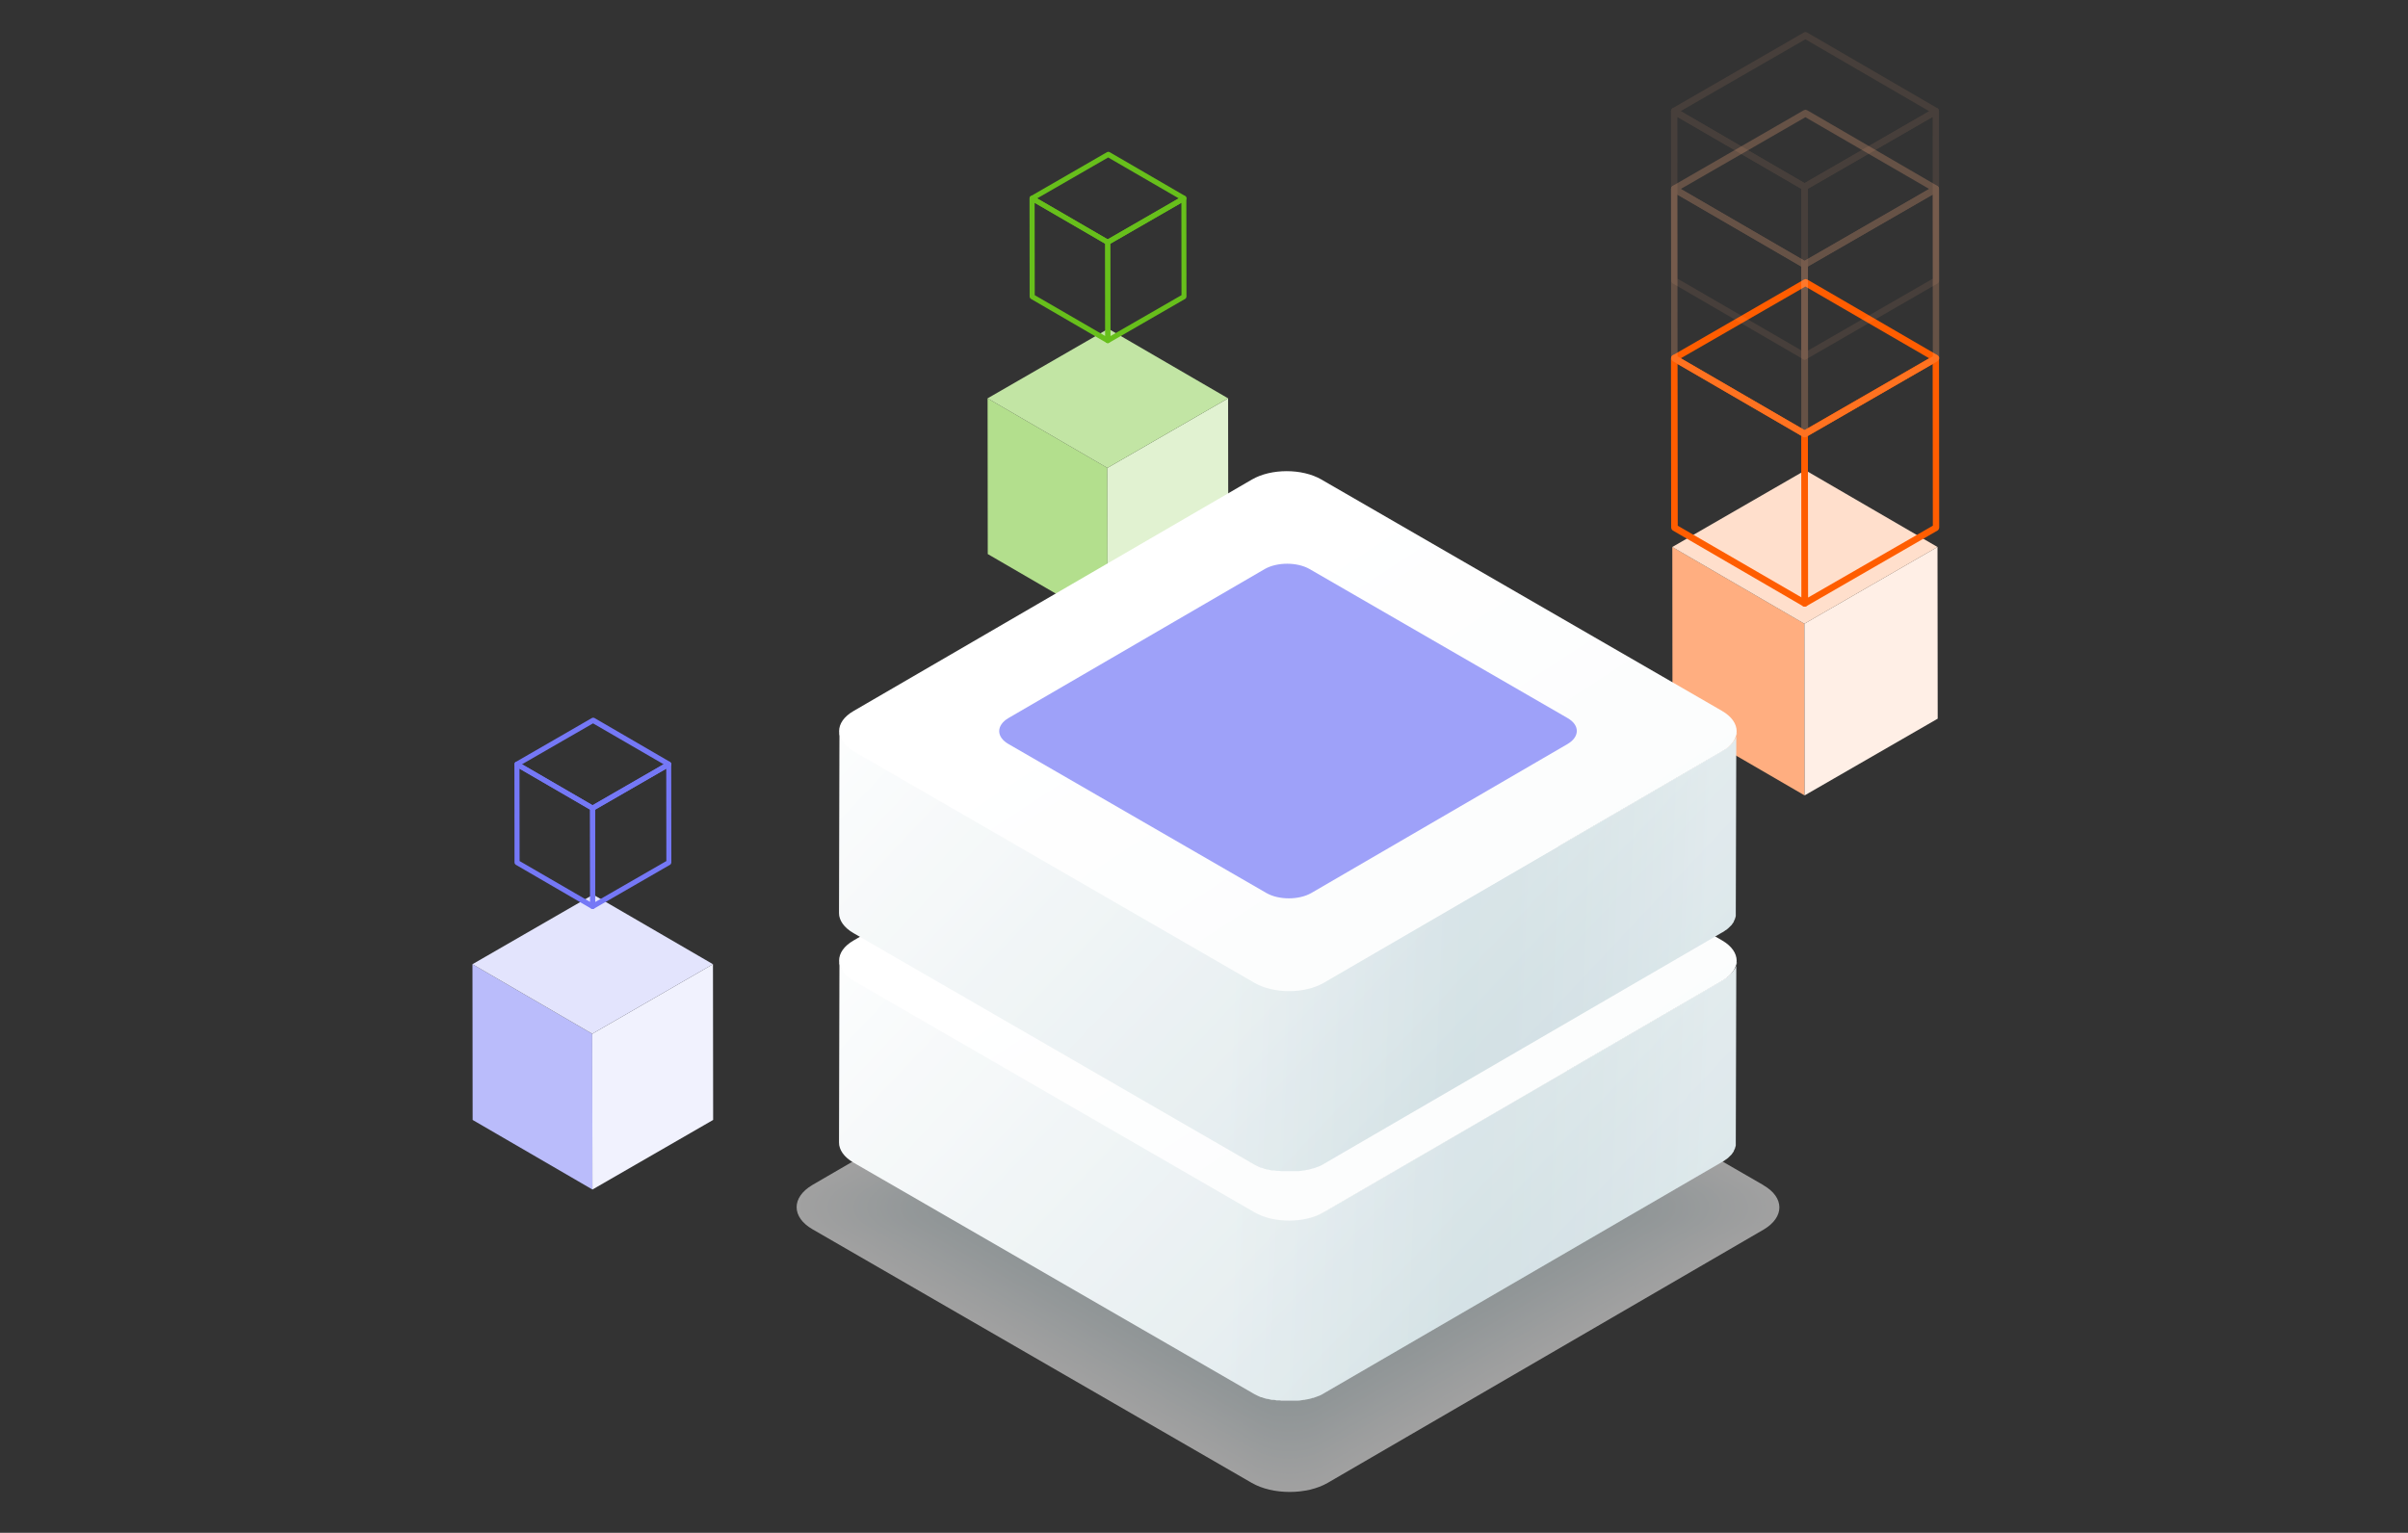 <?xml version="1.0" encoding="UTF-8"?>
<svg xmlns="http://www.w3.org/2000/svg" width="790" height="503" viewBox="0 0 790 503" fill="none">
  <rect x="0" y="0" width="790" height="503" fill="#333333" stroke="none"/>
  <mask id="mask0_12426_19531" style="mask-type:alpha" maskUnits="userSpaceOnUse" x="0" y="0" width="790" height="503">
    <rect width="790" height="503" fill="white"></rect>
  </mask>
  <g mask="url(#mask0_12426_19531)">
    <path d="M548.637 179.492L548.701 235.842L592.042 261.022L591.978 204.672L548.637 179.492Z" fill="#FFAE80"></path>
    <path d="M591.979 204.672L592.043 261.022L635.706 235.842L635.642 179.492L591.979 204.672Z" fill="#FFEFE6"></path>
    <path d="M548.637 179.501L591.978 204.681L635.641 179.501L592.3 154.32L548.637 179.501Z" fill="#FFDFCC"></path>
    <path d="M591.785 198.5L549.023 173.641C548.83 173.513 548.766 173.319 548.766 173.126L548.701 117.549C548.701 117.356 548.83 117.163 548.959 117.034C549.152 116.905 549.345 116.905 549.538 117.034L592.3 141.892C592.493 142.021 592.557 142.214 592.557 142.408L592.622 197.985C592.622 198.178 592.493 198.371 592.364 198.5C592.3 198.564 592.171 198.564 592.107 198.564C592.042 198.564 591.913 198.564 591.785 198.5ZM549.86 118.58L549.925 172.804L591.591 196.954L591.527 142.73L549.86 118.58Z" fill="#FF5D00" stroke="#FF5D00" stroke-linecap="round" stroke-linejoin="round"></path>
    <path d="M591.785 198.5C591.592 198.371 591.527 198.178 591.527 197.985L591.463 142.408C591.463 142.214 591.592 142.021 591.72 141.892L634.804 117.034C634.997 116.905 635.19 116.905 635.383 117.034C635.577 117.163 635.641 117.356 635.641 117.549L635.705 173.126C635.705 173.319 635.577 173.513 635.448 173.641L592.364 198.5C592.3 198.564 592.171 198.564 592.107 198.564C592.042 198.629 591.914 198.564 591.785 198.5ZM634.546 118.58L592.622 142.73L592.686 196.954L634.611 172.804L634.546 118.58Z" fill="#FF5D00" stroke="#FF5D00" stroke-linecap="round" stroke-linejoin="round"></path>
    <path d="M591.785 142.914L549.023 118.056C548.83 117.927 548.766 117.734 548.766 117.54C548.766 117.347 548.894 117.154 549.023 117.025L592.107 92.167C592.3 92.038 592.493 92.038 592.686 92.167L635.448 117.025C635.641 117.154 635.705 117.347 635.705 117.54C635.705 117.734 635.576 117.927 635.448 118.056L592.364 142.914C592.3 142.978 592.171 142.978 592.107 142.978C592.042 142.978 591.849 142.978 591.785 142.914ZM592.3 93.455L550.376 117.605L592.042 141.755L633.966 117.605L592.3 93.455Z" fill="#FF5D00" stroke="#FF5D00" stroke-linecap="round" stroke-linejoin="round"></path>
    <g opacity="0.25">
      <path d="M591.785 142.929L549.023 118.071C548.83 117.942 548.766 117.749 548.766 117.556L548.701 61.979C548.701 61.786 548.83 61.593 548.959 61.464C549.152 61.335 549.345 61.335 549.538 61.464L592.3 86.322C592.493 86.451 592.557 86.644 592.557 86.837L592.622 142.414C592.622 142.607 592.493 142.801 592.364 142.929C592.3 142.994 592.171 142.994 592.107 142.994C591.978 142.994 591.849 142.994 591.785 142.929ZM549.796 63.009L549.86 117.234L591.527 141.384L591.463 87.159L549.796 63.009Z" fill="#FFAE80" stroke="#FFAE80" stroke-linecap="round" stroke-linejoin="round"></path>
      <path d="M591.785 142.929C591.592 142.801 591.527 142.607 591.527 142.414L591.463 86.837C591.463 86.644 591.592 86.451 591.72 86.322L634.804 61.464C634.997 61.335 635.19 61.335 635.383 61.464C635.577 61.593 635.641 61.786 635.641 61.979L635.705 117.556C635.705 117.749 635.577 117.942 635.448 118.071L592.364 142.929C592.3 142.994 592.171 142.994 592.107 142.994C591.978 143.058 591.849 142.994 591.785 142.929ZM634.546 63.009L592.622 87.159L592.686 141.384L634.611 117.234L634.546 63.009Z" fill="#FFAE80" stroke="#FFAE80" stroke-linecap="round" stroke-linejoin="round"></path>
      <path d="M591.72 87.344L548.959 62.485C548.766 62.356 548.701 62.163 548.701 61.97C548.701 61.777 548.83 61.584 548.959 61.455L592.042 36.597C592.235 36.468 592.429 36.468 592.622 36.597L635.383 61.455C635.576 61.584 635.641 61.777 635.641 61.97C635.641 62.163 635.512 62.356 635.383 62.485L592.3 87.344C592.235 87.408 592.107 87.408 592.042 87.408C591.913 87.472 591.849 87.408 591.72 87.344ZM592.3 37.885L550.376 62.035L592.042 86.184L633.966 62.035L592.3 37.885Z" fill="#FFAE80" stroke="#FFAE80" stroke-linecap="round" stroke-linejoin="round"></path>
    </g>
    <g opacity="0.1">
      <path d="M591.785 117.429L549.023 92.571C548.83 92.442 548.766 92.249 548.766 92.056L548.701 36.479C548.701 36.286 548.83 36.093 548.959 35.964C549.152 35.835 549.345 35.835 549.538 35.964L592.3 60.822C592.493 60.951 592.557 61.144 592.557 61.337L592.622 116.914C592.622 117.107 592.493 117.301 592.364 117.429C592.3 117.494 592.171 117.494 592.107 117.494C591.978 117.494 591.849 117.494 591.785 117.429ZM549.796 37.509L549.86 91.734L591.527 115.884L591.463 61.659L549.796 37.509Z" fill="#FFAE80" stroke="#FFAE80" stroke-linecap="round" stroke-linejoin="round"></path>
      <path d="M591.785 117.429C591.592 117.301 591.527 117.107 591.527 116.914L591.463 61.337C591.463 61.144 591.592 60.951 591.72 60.822L634.804 35.964C634.997 35.835 635.19 35.835 635.383 35.964C635.577 36.093 635.641 36.286 635.641 36.479L635.705 92.056C635.705 92.249 635.577 92.442 635.448 92.571L592.364 117.429C592.3 117.494 592.171 117.494 592.107 117.494C591.978 117.494 591.849 117.494 591.785 117.429ZM634.546 37.509L592.622 61.659L592.686 115.884L634.611 91.734L634.546 37.509Z" fill="#FFAE80" stroke="#FFAE80" stroke-linecap="round" stroke-linejoin="round"></path>
      <path d="M591.72 61.844L548.959 36.985C548.766 36.856 548.701 36.663 548.701 36.47C548.701 36.277 548.83 36.084 548.959 35.955L592.042 11.097C592.235 10.968 592.429 10.968 592.622 11.097L635.383 35.955C635.576 36.084 635.641 36.277 635.641 36.47C635.641 36.663 635.512 36.856 635.383 36.985L592.3 61.844C592.235 61.908 592.107 61.908 592.042 61.908C591.913 61.908 591.849 61.908 591.72 61.844ZM592.3 12.32L550.376 36.47L592.042 60.684L633.966 36.535L592.3 12.32Z" fill="#FFAE80" stroke="#FFAE80" stroke-linecap="round" stroke-linejoin="round"></path>
    </g>
    <path d="M324 130.719L324.058 181.824L363.365 204.66L363.307 153.555L324 130.719Z" fill="#B3DF8D"></path>
    <path d="M363.307 153.555L363.365 204.66L402.964 181.824L402.906 130.719L363.307 153.555Z" fill="#E1F2D1"></path>
    <path d="M324 130.719L363.307 153.556L402.906 130.719L363.599 107.883L324 130.719Z" fill="#C2E5A4"></path>
    <path d="M363.262 112.059L338.447 97.633C338.335 97.559 338.297 97.447 338.297 97.334L338.26 65.082C338.26 64.969 338.335 64.857 338.409 64.783C338.521 64.708 338.633 64.708 338.746 64.783L363.561 79.209C363.673 79.283 363.711 79.395 363.711 79.507L363.748 111.76C363.748 111.872 363.673 111.985 363.599 112.059C363.561 112.097 363.486 112.097 363.449 112.097C363.412 112.097 363.337 112.097 363.262 112.059ZM338.932 65.68L338.97 97.148L363.15 111.162L363.113 79.694L338.932 65.68Z" stroke="#67BF1B" stroke-linecap="round" stroke-linejoin="round"></path>
    <path d="M363.261 112.059C363.149 111.985 363.112 111.872 363.112 111.76L363.074 79.507C363.074 79.395 363.149 79.283 363.224 79.209L388.226 64.783C388.338 64.708 388.45 64.708 388.563 64.783C388.675 64.857 388.712 64.969 388.712 65.082L388.749 97.334C388.749 97.447 388.675 97.559 388.6 97.633L363.597 112.059C363.56 112.097 363.485 112.097 363.448 112.097C363.411 112.134 363.336 112.097 363.261 112.059ZM388.077 65.68L363.747 79.694L363.784 111.162L388.114 97.148L388.077 65.68Z" stroke="#67BF1B" stroke-linecap="round" stroke-linejoin="round"></path>
    <path d="M363.262 79.803L338.446 65.377C338.334 65.302 338.297 65.19 338.297 65.078C338.297 64.966 338.372 64.854 338.446 64.779L363.449 50.353C363.561 50.278 363.673 50.278 363.785 50.353L388.601 64.779C388.713 64.854 388.75 64.966 388.75 65.078C388.75 65.19 388.676 65.302 388.601 65.377L363.598 79.803C363.561 79.84 363.486 79.84 363.449 79.84C363.411 79.84 363.299 79.84 363.262 79.803ZM363.561 51.1L339.231 65.115L363.411 79.13L387.741 65.115L363.561 51.1Z" stroke="#67BF1B" stroke-linecap="round" stroke-linejoin="round"></path>
    <g style="mix-blend-mode:multiply" opacity="0.54">
      <path d="M578.553 388.963C585.493 392.952 585.493 399.413 578.633 403.482L435.602 486.608C428.742 490.596 417.494 490.596 410.634 486.608L266.567 403.402C259.627 399.413 259.627 392.952 266.487 388.883L409.517 305.757C416.378 301.768 427.625 301.768 434.486 305.757L578.473 388.883L578.553 388.963Z" fill="white"></path>
      <path d="M577.833 388.969C584.694 392.957 584.773 399.419 577.913 403.408L435.521 486.135C428.661 490.124 417.493 490.124 410.632 486.135L267.283 403.408C260.423 399.419 260.343 392.957 267.203 388.969L409.595 306.242C416.456 302.253 427.624 302.253 434.484 306.242L577.833 388.969Z" fill="white"></path>
      <path d="M577.118 389.042C583.978 393.03 584.058 399.412 577.198 403.401L435.444 485.809C428.584 489.798 417.495 489.798 410.635 485.809L268.004 403.321C261.143 399.333 261.064 392.951 267.924 388.962L409.678 306.554C416.538 302.565 427.626 302.565 434.487 306.554L577.198 388.962L577.118 389.042Z" fill="#FEFEFE"></path>
      <path d="M576.478 389.05C583.338 392.959 583.338 399.421 576.558 403.33L435.442 485.339C428.662 489.248 417.573 489.248 410.793 485.339L268.72 403.33C261.859 399.421 261.859 392.959 268.64 389.05L409.756 307.041C416.536 303.132 427.624 303.132 434.405 307.041L576.478 389.05Z" fill="#FEFEFE"></path>
      <path d="M575.762 389.04C582.543 392.949 582.622 399.331 575.842 403.24L435.364 484.85C428.584 488.759 417.575 488.759 410.795 484.85L269.36 403.32C262.579 399.411 262.5 393.029 269.28 389.12L409.758 307.51C416.538 303.601 427.547 303.601 434.327 307.51L575.762 389.12V389.04Z" fill="#FDFEFE"></path>
      <path d="M575.042 389.129C581.823 393.038 581.823 399.34 575.042 403.249L435.203 484.54C428.502 488.449 417.573 488.449 410.793 484.54L270.076 403.249C263.295 399.34 263.295 393.038 270.076 389.129L409.915 307.838C416.616 303.929 427.545 303.929 434.325 307.838L575.042 389.129Z" fill="#FDFDFE"></path>
      <path d="M574.327 389.121C581.107 393.03 581.107 399.332 574.327 403.241L435.126 484.133C428.425 488.042 417.576 488.042 410.795 484.133L270.796 403.241C264.016 399.332 264.016 393.03 270.796 389.121L409.998 308.229C416.698 304.32 427.547 304.32 434.328 308.229L574.407 389.121H574.327Z" fill="#FCFDFD"></path>
      <path d="M573.687 389.208C580.388 393.117 580.467 399.339 573.687 403.248L435.124 483.742C428.423 487.651 417.654 487.651 410.873 483.742L271.513 403.169C264.812 399.26 264.732 393.037 271.513 389.128L410.076 308.635C416.776 304.726 427.546 304.726 434.326 308.635L573.767 389.128L573.687 389.208Z" fill="#FCFDFD"></path>
      <path d="M572.969 389.194C579.67 393.024 579.67 399.326 572.969 403.155L435.044 483.329C428.423 487.158 417.654 487.158 410.953 483.329L272.151 403.155C265.45 399.326 265.45 393.024 272.151 389.194L410.075 309.02C416.697 305.191 427.466 305.191 434.166 309.02L572.969 389.194Z" fill="#FBFCFD"></path>
      <path d="M572.251 389.2C578.872 393.029 578.952 399.252 572.251 403.081L434.964 482.856C428.343 486.686 417.654 486.686 410.953 482.856L272.869 403.161C266.248 399.332 266.168 393.109 272.869 389.28L410.155 309.505C416.777 305.676 427.466 305.676 434.167 309.505L572.331 389.28L572.251 389.2Z" fill="#FBFCFC"></path>
      <path d="M571.533 389.279C578.154 393.109 578.154 399.331 571.533 403.081L434.885 482.457C428.344 486.286 417.654 486.286 411.033 482.457L273.587 403.081C266.966 399.251 266.966 393.029 273.587 389.279L410.235 309.903C416.777 306.074 427.466 306.074 434.087 309.903L571.613 389.279H571.533Z" fill="#FAFCFC"></path>
      <path d="M570.894 389.281C577.515 393.11 577.515 399.253 570.894 403.082L434.884 482.139C428.342 485.968 417.733 485.968 411.112 482.139L274.304 403.082C267.683 399.253 267.683 393.11 274.304 389.281L410.314 310.223C416.855 306.394 427.465 306.394 434.086 310.223L570.974 389.281H570.894Z" fill="#FAFBFC"></path>
      <path d="M570.176 389.355C576.718 393.104 576.797 399.247 570.176 403.076L434.804 481.735C428.263 485.484 417.733 485.484 411.112 481.735L275.022 402.997C268.481 399.247 268.401 393.104 275.022 389.275L410.394 310.617C416.935 306.867 427.465 306.867 434.086 310.617L570.336 389.275L570.176 389.355Z" fill="#F9FBFB"></path>
      <path d="M569.46 389.361C576.001 393.11 576.001 399.253 569.46 403.002L434.726 481.262C428.265 485.011 417.735 485.011 411.194 481.262L275.662 403.002C269.121 399.253 269.121 393.11 275.662 389.361L410.396 311.101C416.857 307.352 427.387 307.352 433.928 311.101L569.54 389.361H569.46Z" fill="#F9FBFB"></path>
      <path d="M568.74 389.352C575.202 393.102 575.282 399.165 568.74 402.914L434.645 480.855C428.183 484.604 417.733 484.604 411.192 480.855L276.378 402.994C269.917 399.245 269.837 393.182 276.378 389.432L410.474 311.492C416.935 307.742 427.385 307.742 433.927 311.492L568.9 389.432L568.74 389.352Z" fill="#F8FAFB"></path>
      <path d="M568.104 389.439C574.566 393.189 574.566 399.252 568.104 402.922L434.647 480.463C428.265 484.213 417.815 484.213 411.353 480.463L277.098 402.922C270.637 399.172 270.637 393.109 277.098 389.439L410.556 311.898C416.937 308.149 427.388 308.149 433.849 311.898L568.184 389.439H568.104Z" fill="#F8FAFB"></path>
      <path d="M567.385 389.439C573.846 393.189 573.846 399.172 567.385 402.921L434.565 480.064C428.183 483.813 417.813 483.813 411.352 480.064L277.655 402.921C271.193 399.172 271.193 393.189 277.655 389.439L410.474 312.296C416.856 308.547 427.226 308.547 433.688 312.296L567.385 389.439Z" fill="#F7FAFA"></path>
      <path d="M566.667 389.521C573.049 393.191 573.128 399.174 566.667 402.923L434.486 479.747C428.104 483.417 417.813 483.417 411.352 479.747L278.373 402.923C271.991 399.254 271.911 393.271 278.373 389.521L410.554 312.698C416.936 309.028 427.226 309.028 433.688 312.698L566.667 389.521Z" fill="#F7F9FA"></path>
      <path d="M565.949 389.513C572.331 393.183 572.331 399.166 565.949 402.835L434.406 479.26C428.104 482.93 417.814 482.93 411.432 479.26L279.091 402.835C272.709 399.166 272.709 393.183 279.091 389.513L410.634 313.088C416.936 309.419 427.227 309.419 433.608 313.088L565.949 389.513Z" fill="#F6F9FA"></path>
      <path d="M565.311 389.528C571.613 393.198 571.693 399.101 565.311 402.771L434.406 478.797C428.104 482.466 417.894 482.466 411.512 478.797L279.809 402.771C273.507 399.101 273.427 393.198 279.809 389.528L410.714 313.502C417.016 309.833 427.227 309.833 433.609 313.502L565.311 389.528Z" fill="#F6F9F9"></path>
      <path d="M564.593 389.592C570.895 393.261 570.895 399.165 564.593 402.755L434.327 478.461C428.025 482.131 417.894 482.131 411.592 478.461L280.527 402.755C274.225 399.085 274.225 393.182 280.527 389.592L410.794 313.885C417.096 310.215 427.227 310.215 433.529 313.885L564.593 389.592Z" fill="#F5F8F9"></path>
      <path d="M563.876 389.602C570.178 393.192 570.178 399.095 563.876 402.685L434.247 477.993C428.025 481.583 417.894 481.583 411.592 477.993L281.166 402.685C274.864 399.095 274.864 393.192 281.166 389.602L410.795 314.294C417.017 310.704 427.148 310.704 433.45 314.294L563.876 389.602Z" fill="#F5F8F9"></path>
      <path d="M563.156 389.687C569.379 393.277 569.458 399.101 563.156 402.77L434.246 477.679C428.023 481.269 417.972 481.269 411.67 477.679L281.882 402.77C275.66 399.181 275.58 393.357 281.882 389.687L410.793 314.778C417.015 311.188 427.066 311.188 433.368 314.778L563.156 389.687Z" fill="#F4F8F9"></path>
      <path d="M562.519 389.681C568.741 393.271 568.741 399.094 562.519 402.684L434.246 477.274C428.104 480.864 418.052 480.864 411.83 477.274L282.68 402.684C276.458 399.094 276.458 393.271 282.68 389.681L410.953 315.091C417.095 311.501 427.146 311.501 433.369 315.091L562.519 389.681Z" fill="#F4F7F8"></path>
      <path d="M561.801 389.688C568.023 393.278 568.023 399.022 561.801 402.612L434.167 476.803C428.024 480.393 418.053 480.393 411.831 476.803L283.319 402.612C277.097 399.022 277.097 393.278 283.319 389.688L410.953 315.497C417.096 311.907 427.067 311.907 433.289 315.497L561.801 389.688Z" fill="#F3F7F8"></path>
      <path d="M561.082 389.758C567.224 393.348 567.304 399.092 561.082 402.602L434.085 476.394C427.943 479.984 418.051 479.984 411.909 476.394L284.035 402.602C277.893 399.012 277.813 393.268 284.035 389.758L411.031 315.966C417.174 312.376 427.065 312.376 433.208 315.966L561.082 389.758Z" fill="#F3F7F8"></path>
      <path d="M560.365 389.77C566.508 393.28 566.508 399.024 560.365 402.534L434.007 476.007C427.945 479.517 418.053 479.517 411.911 476.007L284.675 402.534C278.533 399.024 278.533 393.28 284.675 389.77L411.033 316.297C417.096 312.787 426.987 312.787 433.13 316.297L560.365 389.77Z" fill="#F2F6F7"></path>
      <path d="M559.647 389.839C565.71 393.35 565.79 399.093 559.647 402.604L433.928 475.678C427.865 479.188 418.053 479.188 411.911 475.678L285.313 402.604C279.251 399.093 279.171 393.35 285.313 389.839L411.033 316.765C417.096 313.255 426.908 313.255 433.05 316.765L559.647 389.839Z" fill="#F2F6F7"></path>
      <path d="M559.01 389.847C565.072 393.357 565.072 399.021 559.01 402.531L433.928 475.206C427.945 478.717 418.133 478.717 412.071 475.206L286.111 402.531C280.049 399.021 280.049 393.357 286.111 389.847L411.193 317.172C417.176 313.662 426.988 313.662 433.05 317.172L559.01 389.847Z" fill="#F1F6F7"></path>
      <path d="M558.291 389.84C564.353 393.35 564.353 398.935 558.291 402.445L433.847 474.801C427.864 478.311 418.132 478.311 412.069 474.801L286.828 402.445C280.766 398.935 280.766 393.35 286.828 389.84L411.272 317.484C417.255 313.974 426.987 313.974 433.049 317.484L558.291 389.84Z" fill="#F1F5F7"></path>
      <path d="M557.571 389.928C563.554 393.359 563.634 399.023 557.571 402.453L433.766 474.41C427.783 477.841 418.13 477.841 412.148 474.41L287.544 402.453C281.562 399.023 281.482 393.359 287.544 389.928L411.35 317.971C417.333 314.541 426.985 314.541 432.968 317.971L557.571 389.928Z" fill="#F0F5F6"></path>
      <path d="M556.855 389.912C562.838 393.343 562.838 398.927 556.855 402.357L433.688 473.916C427.784 477.346 418.132 477.346 412.149 473.916L288.184 402.357C282.202 398.927 282.202 393.343 288.184 389.912L411.352 318.354C417.255 314.924 426.907 314.924 432.89 318.354L556.855 389.912Z" fill="#F0F5F6"></path>
      <path d="M556.219 389.999C562.122 393.43 562.202 399.014 556.219 402.444L433.69 473.684C427.787 477.114 418.214 477.114 412.231 473.684L288.905 402.444C283.001 399.014 282.922 393.43 288.905 389.999L411.434 318.76C417.337 315.33 426.909 315.33 432.892 318.76L556.219 389.999Z" fill="#EFF4F6"></path>
      <path d="M555.499 389.999C561.402 393.429 561.402 398.934 555.499 402.364L433.608 473.205C427.705 476.635 418.212 476.635 412.309 473.205L289.621 402.364C283.718 398.934 283.718 393.429 289.621 389.999L411.511 319.159C417.415 315.728 426.907 315.728 432.81 319.159L555.499 389.999Z" fill="#EFF4F5"></path>
      <path d="M554.782 390.085C560.685 393.515 560.685 398.94 554.782 402.37L433.529 472.812C427.706 476.242 418.213 476.242 412.31 472.812L290.259 402.37C284.356 398.94 284.356 393.515 290.259 390.085L411.512 319.643C417.335 316.213 426.828 316.213 432.731 319.643L554.782 390.085Z" fill="#EEF4F5"></path>
      <path d="M554.062 390.073C559.885 393.423 559.965 398.928 554.062 402.278L433.447 472.401C427.624 475.751 418.211 475.751 412.388 472.401L290.976 402.278C285.152 398.928 285.072 393.423 290.976 390.073L411.59 319.95C417.413 316.6 426.826 316.6 432.65 319.95L554.062 390.073Z" fill="#EEF3F5"></path>
      <path d="M553.424 390.088C559.247 393.439 559.247 398.863 553.424 402.214L433.448 471.937C427.704 475.288 418.291 475.288 412.468 471.937L291.694 402.214C285.87 398.863 285.87 393.439 291.694 390.088L411.67 320.364C417.414 317.014 426.827 317.014 432.65 320.364L553.424 390.088Z" fill="#EDF3F4"></path>
      <path d="M552.706 390.15C558.45 393.501 558.529 398.925 552.706 402.196L433.368 471.521C427.624 474.871 418.291 474.871 412.548 471.521L292.412 402.196C286.668 398.846 286.589 393.421 292.412 390.15L411.75 320.825C417.494 317.475 426.827 317.475 432.57 320.825L552.706 390.15Z" fill="#EDF3F4"></path>
      <path d="M551.99 390.159C557.734 393.51 557.734 398.855 551.99 402.205L433.29 471.211C427.546 474.561 418.293 474.561 412.549 471.211L293.052 402.205C287.308 398.855 287.308 393.51 293.052 390.159L411.752 321.154C417.495 317.803 426.749 317.803 432.492 321.154L551.99 390.159Z" fill="#ECF2F4"></path>
      <path d="M551.271 390.247C557.014 393.518 557.014 398.863 551.271 402.214L433.209 470.82C427.545 474.091 418.292 474.091 412.548 470.82L293.689 402.214C287.945 398.943 287.945 393.598 293.689 390.247L411.75 321.641C417.414 318.37 426.668 318.37 432.411 321.641L551.271 390.247Z" fill="#ECF2F4"></path>
      <path d="M550.633 390.239C556.297 393.51 556.377 398.855 550.633 402.126L433.209 470.333C427.546 473.604 418.372 473.604 412.708 470.333L294.487 402.126C288.823 398.855 288.743 393.51 294.487 390.239L411.91 322.031C417.574 318.76 426.748 318.76 432.412 322.031L550.633 390.239Z" fill="#EBF2F3"></path>
      <path d="M549.915 390.232C555.579 393.503 555.579 398.768 549.915 402.039L433.13 469.928C427.546 473.199 418.372 473.199 412.708 469.928L295.205 402.039C289.541 398.768 289.541 393.503 295.205 390.232L411.99 322.344C417.574 319.073 426.748 319.073 432.412 322.344L549.915 390.232Z" fill="#EBF1F3"></path>
      <path d="M549.198 390.318C554.862 393.589 554.862 398.854 549.198 402.045L433.051 469.535C427.467 472.806 418.373 472.806 412.789 469.535L295.924 402.045C290.26 398.774 290.26 393.509 295.924 390.318L412.071 322.828C417.655 319.557 426.749 319.557 432.333 322.828L549.198 390.318Z" fill="#EAF1F3"></path>
      <path d="M548.48 390.328C554.064 393.519 554.144 398.784 548.48 402.055L432.971 469.146C427.387 472.337 418.373 472.337 412.789 469.146L296.562 402.055C290.978 398.864 290.898 393.599 296.562 390.328L412.071 323.237C417.655 320.046 426.669 320.046 432.253 323.237L548.48 390.328Z" fill="#EAF1F2"></path>
      <path d="M547.84 390.4C553.424 393.591 553.424 398.856 547.84 402.047L432.969 468.819C427.465 472.01 418.451 472.01 412.867 468.819L297.278 402.047C291.694 398.856 291.694 393.591 297.278 390.4L412.149 323.628C417.653 320.437 426.667 320.437 432.251 323.628L547.84 390.4Z" fill="#E9F0F2"></path>
      <path d="M547.122 390.407C552.627 393.598 552.706 398.783 547.122 401.974L432.89 468.347C427.385 471.538 418.451 471.538 412.947 468.347L297.996 401.974C292.492 398.783 292.412 393.598 297.996 390.407L412.229 324.034C417.733 320.843 426.667 320.843 432.172 324.034L547.122 390.407Z" fill="#E9F0F2"></path>
      <path d="M546.404 390.391C551.908 393.582 551.908 398.687 546.404 401.878L432.81 467.853C427.305 471.044 418.451 471.044 412.947 467.853L298.634 401.878C293.13 398.687 293.13 393.582 298.634 390.391L412.229 324.417C417.733 321.226 426.587 321.226 432.092 324.417L546.404 390.391Z" fill="#E8F0F2"></path>
      <path d="M545.687 390.486C551.191 393.677 551.191 398.782 545.687 401.894L432.731 467.549C427.306 470.74 418.452 470.74 413.027 467.549L299.353 401.894C293.849 398.703 293.849 393.597 299.353 390.486L412.309 324.831C417.734 321.64 426.588 321.64 432.013 324.831L545.687 390.486Z" fill="#E8EFF1"></path>
      <path d="M545.049 390.472C550.474 393.584 550.553 398.689 545.049 401.88L432.731 467.136C427.306 470.248 418.532 470.248 413.107 467.136L300.071 401.88C294.647 398.769 294.567 393.663 300.071 390.472L412.389 325.216C417.814 322.105 426.589 322.105 432.013 325.216L545.049 390.472Z" fill="#E7EFF1"></path>
      <path d="M544.329 390.566C549.754 393.677 549.754 398.783 544.329 401.894L432.649 466.751C427.304 469.862 418.529 469.862 413.105 466.751L300.707 401.894C295.283 398.783 295.283 393.677 300.707 390.566L412.387 325.708C417.732 322.597 426.507 322.597 431.931 325.708L544.329 390.566Z" fill="#E7EFF1"></path>
      <path d="M543.613 390.559C548.958 393.67 549.038 398.696 543.613 401.807L432.571 466.346C427.227 469.457 418.532 469.457 413.187 466.346L301.427 401.807C296.082 398.696 296.003 393.67 301.427 390.559L412.469 326.021C417.814 322.91 426.509 322.91 431.854 326.021L543.613 390.559Z" fill="#E6EEF0"></path>
      <path d="M542.895 390.566C548.24 393.678 548.24 398.624 542.895 401.735L432.492 465.874C427.147 468.986 418.532 468.986 413.187 465.874L302.065 401.735C296.72 398.624 296.72 393.678 302.065 390.566L412.469 326.427C417.814 323.316 426.429 323.316 431.774 326.427L542.895 390.566Z" fill="#E6EEF0"></path>
      <path d="M542.258 390.631C547.603 393.663 547.603 398.688 542.258 401.72L432.493 465.46C427.228 468.492 418.612 468.492 413.347 465.46L302.864 401.72C297.519 398.688 297.519 393.663 302.864 390.631L412.63 326.891C417.894 323.859 426.51 323.859 431.775 326.891L542.258 390.631Z" fill="#E5EEF0"></path>
      <path d="M541.539 390.648C546.803 393.679 546.883 398.626 541.539 401.657L432.411 465.078C427.146 468.11 418.611 468.11 413.346 465.078L303.58 401.657C298.315 398.626 298.236 393.679 303.58 390.648L412.708 327.227C417.973 324.195 426.508 324.195 431.773 327.227L541.539 390.648Z" fill="#E5EDF0"></path>
      <path d="M540.822 390.718C546.087 393.749 546.087 398.695 540.822 401.727L432.333 464.749C427.148 467.781 418.612 467.781 413.348 464.749L304.22 401.727C298.955 398.695 298.955 393.749 304.22 390.718L412.709 327.695C417.895 324.664 426.43 324.664 431.695 327.695L540.822 390.718Z" fill="#E5EDEF"></path>
      <path d="M540.103 390.717C545.288 393.749 545.368 398.615 540.103 401.647L432.332 464.27C427.147 467.302 418.691 467.302 413.506 464.27L305.016 401.647C299.831 398.615 299.752 393.749 305.016 390.717L412.788 328.094C417.973 325.062 426.429 325.062 431.614 328.094L540.103 390.717Z" fill="#E4EDEF"></path>
      <path d="M539.465 390.719C544.65 393.75 544.65 398.537 539.465 401.568L432.332 463.873C427.147 466.904 418.771 466.904 413.586 463.873L305.735 401.568C300.549 398.537 300.549 393.75 305.735 390.719L412.868 328.414C418.053 325.383 426.429 325.383 431.614 328.414L539.465 390.719Z" fill="#E4ECEF"></path>
      <path d="M538.748 390.799C543.933 393.751 543.933 398.617 538.748 401.569L432.253 463.474C427.148 466.426 418.772 466.426 413.666 463.474L306.453 401.569C301.268 398.617 301.268 393.751 306.453 390.799L412.948 328.893C418.054 325.942 426.43 325.942 431.535 328.893L538.748 390.799Z" fill="#E3ECEE"></path>
      <path d="M538.028 390.791C543.133 393.742 543.213 398.529 538.028 401.481L432.171 462.987C427.066 465.939 418.77 465.939 413.664 462.987L307.089 401.481C301.984 398.529 301.904 393.742 307.089 390.791L412.946 329.284C418.052 326.332 426.348 326.332 431.453 329.284L538.028 390.791Z" fill="#E3ECEE"></path>
      <path d="M537.312 390.878C542.417 393.83 542.417 398.616 537.312 401.568L432.093 462.755C427.068 465.707 418.771 465.707 413.666 462.755L307.729 401.568C302.624 398.616 302.624 393.83 307.729 390.878L412.948 329.69C417.974 326.739 426.27 326.739 431.375 329.69L537.312 390.878Z" fill="#E2EBEE"></path>
      <path d="M536.673 390.87C541.778 393.821 541.778 398.528 536.673 401.48L432.092 462.269C427.067 465.22 418.85 465.22 413.825 462.269L308.526 401.48C303.421 398.528 303.421 393.821 308.526 390.87L413.107 330.081C418.132 327.129 426.349 327.129 431.374 330.081L536.673 390.87Z" fill="#E2EBED"></path>
      <path d="M535.956 390.88C540.982 393.752 540.982 398.538 535.956 401.41L432.014 461.8C426.988 464.672 418.851 464.672 413.826 461.8L309.166 401.41C304.14 398.538 304.14 393.752 309.166 390.88L413.108 330.49C418.134 327.618 426.27 327.618 431.296 330.49L535.956 390.88Z" fill="#E1EBED"></path>
      <path d="M535.237 390.951C540.263 393.823 540.263 398.53 535.237 401.402L431.933 461.473C426.987 464.345 418.85 464.345 413.904 461.473L309.882 401.402C304.857 398.53 304.857 393.823 309.882 390.951L413.187 330.88C418.132 328.009 426.269 328.009 431.215 330.88L535.237 390.951Z" fill="#E1EAED"></path>
      <path d="M534.519 390.959C539.465 393.831 539.545 398.458 534.519 401.329L431.853 461.001C426.907 463.873 418.85 463.873 413.904 461.001L310.521 401.329C305.575 398.458 305.495 393.831 310.521 390.959L413.186 331.287C418.132 328.415 426.189 328.415 431.135 331.287L534.519 390.959Z" fill="#E0EAED"></path>
      <path d="M533.881 391.044C538.827 393.916 538.827 398.543 533.881 401.415L431.853 460.688C426.907 463.56 418.93 463.56 413.984 460.688L311.239 401.415C306.293 398.543 306.293 393.916 311.239 391.044L413.266 331.771C418.212 328.899 426.189 328.899 431.135 331.771L533.881 391.044Z" fill="#E0EAEC"></path>
      <path d="M533.162 391.038C538.108 393.909 538.108 398.457 533.162 401.329L431.772 460.282C426.906 463.154 418.929 463.154 414.063 460.282L311.955 401.329C307.01 398.457 307.01 393.909 311.955 391.038L413.345 332.084C418.211 329.212 426.188 329.212 431.054 332.084L533.162 391.038Z" fill="#DFE9EC"></path>
      <path d="M532.446 391.126C537.312 393.918 537.392 398.545 532.446 401.337L431.695 459.892C426.829 462.684 418.931 462.684 414.065 459.892L312.676 401.337C307.81 398.545 307.73 393.918 312.676 391.126L413.427 332.571C418.293 329.779 426.19 329.779 431.056 332.571L532.446 391.126Z" fill="#DFE9EC"></path>
      <path d="M531.726 391.11C536.592 393.902 536.592 398.449 531.726 401.241L431.613 459.397C426.827 462.189 418.929 462.189 414.143 459.397L313.392 401.241C308.526 398.449 308.526 393.902 313.392 391.11L413.505 332.953C418.291 330.161 426.189 330.161 430.975 332.953L531.726 391.11Z" fill="#DEE9EB"></path>
      <path d="M531.008 391.126C535.795 393.919 535.874 398.386 531.008 401.178L431.533 459.015C426.747 461.807 418.929 461.807 414.143 459.015L314.03 401.178C309.244 398.386 309.164 393.919 314.03 391.126L413.505 333.289C418.291 330.497 426.109 330.497 430.895 333.289L531.008 391.126Z" fill="#DEE8EB"></path>
      <path d="M530.37 391.189C535.157 393.981 535.157 398.448 530.37 401.16L431.533 458.599C426.747 461.391 419.009 461.391 414.223 458.599L314.748 401.16C309.962 398.368 309.962 393.901 314.748 391.189L413.585 333.75C418.371 330.958 426.109 330.958 430.895 333.75L530.37 391.189Z" fill="#DDE8EB"></path>
      <path d="M529.653 391.199C534.439 393.911 534.439 398.378 529.653 401.17L431.454 458.21C426.748 460.922 419.01 460.922 414.304 458.21L315.467 401.17C310.68 398.458 310.68 393.991 315.467 391.199L413.665 334.159C418.372 331.447 426.11 331.447 430.816 334.159L529.653 391.199Z" fill="#DDE8EB"></path>
      <path d="M528.935 391.278C533.642 393.99 533.721 398.458 528.935 401.17L431.375 457.89C426.668 460.603 419.01 460.603 414.303 457.89L316.105 401.17C311.398 398.458 311.318 393.99 316.105 391.278L413.665 334.558C418.372 331.845 426.03 331.845 430.736 334.558L528.935 391.278Z" fill="#DCE7EA"></path>
      <path d="M528.217 391.277C532.924 393.99 532.924 398.377 528.217 401.09L431.295 457.411C426.668 460.124 419.01 460.124 414.383 457.411L316.823 401.09C312.116 398.377 312.116 393.99 316.823 391.277L413.745 334.956C418.372 332.244 426.03 332.244 430.657 334.956L528.217 391.277Z" fill="#DCE7EA"></path>
      <path d="M527.579 391.269C532.206 393.982 532.286 398.289 527.579 401.002L431.295 456.924C426.668 459.637 419.09 459.637 414.463 456.924L317.541 401.002C312.914 398.289 312.835 393.982 317.541 391.269L413.825 335.347C418.452 332.634 425.95 332.634 430.657 335.347L527.579 391.269Z" fill="#DBE7EA"></path>
      <path d="M526.861 391.364C531.488 394.077 531.488 398.384 526.861 401.017L431.215 456.62C426.588 459.333 419.17 459.333 414.463 456.62L318.179 401.017C313.552 398.305 313.552 393.997 318.179 391.364L413.825 335.761C418.452 333.048 425.871 333.048 430.577 335.761L526.861 391.364Z" fill="#DBE6E9"></path>
      <path d="M526.142 391.351C530.769 393.983 530.769 398.291 526.142 401.004L431.134 456.208C426.587 458.841 419.169 458.841 414.542 456.208L318.896 401.004C314.269 398.371 314.269 394.063 318.896 391.351L413.904 336.146C418.451 333.514 425.869 333.514 430.496 336.146L526.142 391.351Z" fill="#DAE6E9"></path>
      <path d="M525.426 391.436C529.973 394.069 530.053 398.377 525.426 401.009L431.056 455.815C426.509 458.447 419.17 458.447 414.544 455.815L319.536 401.009C314.989 398.377 314.909 394.069 319.536 391.436L413.906 336.631C418.453 333.998 425.792 333.998 430.418 336.631L525.426 391.436Z" fill="#DAE6E9"></path>
      <path d="M524.786 391.43C529.333 394.062 529.333 398.29 524.786 400.923L431.055 455.409C426.508 458.042 419.249 458.042 414.702 455.409L320.332 400.923C315.785 398.29 315.785 394.062 320.332 391.43L414.064 336.943C418.611 334.311 425.87 334.311 430.417 336.943L524.786 391.43Z" fill="#D9E5E8"></path>
      <path d="M524.067 391.437C528.614 394.07 528.614 398.298 524.067 400.851L430.974 454.938C426.507 457.571 419.248 457.571 414.701 454.938L321.049 400.851C316.502 398.218 316.502 393.99 321.049 391.437L414.142 337.349C418.609 334.717 425.869 334.717 430.416 337.349L524.067 391.437Z" fill="#D9E5E8"></path>
      <path d="M523.351 391.51C527.818 394.062 527.818 398.29 523.351 400.843L430.895 454.532C426.428 457.085 419.249 457.085 414.702 454.532L321.688 400.843C317.221 398.29 317.221 394.062 321.688 391.51L414.143 337.821C418.611 335.268 425.79 335.268 430.337 337.821L523.351 391.51Z" fill="#D8E5E8"></path>
      <path d="M522.633 391.519C527.101 394.071 527.101 398.22 522.633 400.852L430.816 454.222C426.429 456.775 419.25 456.775 414.782 454.222L322.407 400.852C317.94 398.3 317.94 394.151 322.407 391.519L414.224 338.149C418.611 335.596 425.791 335.596 430.258 338.149L522.633 391.519Z" fill="#D8E4E8"></path>
      <path d="M521.995 391.588C526.383 394.141 526.463 398.29 521.995 400.842L430.817 453.813C426.429 456.366 419.33 456.366 414.862 453.813L323.125 400.842C318.738 398.29 318.658 394.141 323.125 391.588L414.304 338.618C418.691 336.065 425.791 336.065 430.258 338.618L521.995 391.588Z" fill="#D7E4E7"></path>
      <path d="M521.276 391.596C525.663 394.149 525.663 398.217 521.276 400.77L430.735 453.342C426.348 455.895 419.328 455.895 414.94 453.342L323.841 400.77C319.454 398.217 319.454 394.149 323.841 391.596L414.382 339.024C418.769 336.471 425.789 336.471 430.177 339.024L521.276 391.596Z" fill="#D7E4E7"></path>
      <path d="M520.56 391.589C524.948 394.142 524.948 398.211 520.56 400.684L430.658 452.936C426.35 455.489 419.33 455.489 414.943 452.936L324.482 400.684C320.095 398.131 320.095 394.062 324.482 391.589L414.384 339.336C418.692 336.784 425.712 336.784 430.099 339.336L520.56 391.589Z" fill="#D6E3E7"></path>
      <path d="M519.842 391.67C524.149 394.143 524.149 398.211 519.842 400.684L430.577 452.538C426.27 455.011 419.33 455.011 414.942 452.538L325.119 400.684C320.812 398.211 320.812 394.143 325.119 391.67L414.384 339.816C418.691 337.343 425.631 337.343 430.019 339.816L519.842 391.67Z" fill="#D6E3E6"></path>
      <path d="M519.205 391.685C523.512 394.158 523.512 398.147 519.205 400.62L430.578 452.075C426.351 454.548 419.41 454.548 415.103 452.075L325.918 400.62C321.611 398.147 321.611 394.158 325.918 391.685L414.544 340.23C418.772 337.757 425.712 337.757 430.02 340.23L519.205 391.685Z" fill="#D5E3E6"></path>
      <path d="M518.485 391.748C522.712 394.222 522.792 398.21 518.485 400.683L430.497 451.819C426.269 454.292 419.408 454.292 415.101 451.819L326.554 400.683C322.327 398.21 322.247 394.222 326.554 391.748L414.542 340.613C418.77 338.14 425.631 338.14 429.938 340.613L518.485 391.748Z" fill="#D5E2E6"></path>
      <path d="M517.769 391.764C521.997 394.237 521.997 398.146 517.769 400.619L430.419 451.356C426.191 453.829 419.41 453.829 415.183 451.356L327.274 400.619C323.047 398.146 323.047 394.237 327.274 391.764L414.624 341.027C418.852 338.554 425.633 338.554 429.861 341.027L517.769 391.764Z" fill="#D4E2E6"></path>
    </g>
    <path d="M569.778 315.71C569.778 315.71 569.778 316.029 569.778 316.189C569.778 316.348 569.778 316.428 569.698 316.588C569.698 316.747 569.618 316.907 569.539 317.066C569.539 317.226 569.459 317.306 569.379 317.465C569.379 317.625 569.22 317.784 569.14 317.944C569.14 318.103 568.98 318.183 568.901 318.263C568.821 318.422 568.661 318.662 568.502 318.821C568.422 318.901 568.342 319.061 568.262 319.14C568.023 319.38 567.863 319.619 567.544 319.858C567.465 319.938 567.385 320.018 567.305 320.098C567.146 320.257 566.986 320.337 566.826 320.497C566.667 320.576 566.507 320.736 566.348 320.816C566.188 320.975 565.949 321.055 565.789 321.215C565.55 321.374 565.391 321.454 565.151 321.613L434.486 397.56C434.007 397.879 433.449 398.118 432.97 398.357C432.81 398.357 432.651 398.517 432.491 398.517C432.092 398.676 431.614 398.836 431.215 398.996C431.055 398.996 430.896 399.075 430.736 399.155C430.497 399.235 430.178 399.315 429.939 399.394C429.699 399.394 429.54 399.474 429.3 399.554C428.981 399.554 428.742 399.713 428.423 399.713C428.184 399.713 428.024 399.793 427.785 399.873C427.147 399.953 426.588 400.033 425.95 400.112C425.79 400.112 425.551 400.112 425.392 400.112C424.993 400.112 424.674 400.112 424.275 400.112C424.036 400.112 423.796 400.112 423.557 400.112C423.238 400.112 422.998 400.112 422.679 400.112C422.44 400.112 422.201 400.112 421.961 400.112C421.722 400.112 421.403 400.112 421.164 400.112C420.924 400.112 420.685 400.112 420.446 400.112C420.206 400.112 419.887 400.112 419.648 400.033C419.409 400.033 419.169 400.033 418.93 399.953C418.611 399.953 418.372 399.873 418.053 399.793C417.813 399.793 417.574 399.714 417.414 399.634C417.095 399.634 416.776 399.474 416.377 399.394C416.218 399.394 415.979 399.315 415.819 399.235C415.261 399.075 414.622 398.836 414.064 398.676C414.064 398.676 413.905 398.676 413.825 398.597C413.027 398.278 412.309 397.958 411.671 397.56L280.208 321.613C277.017 319.779 275.421 317.385 275.421 314.992L275.262 374.903C275.262 377.297 276.857 379.69 280.048 381.525L411.511 457.471C412.229 457.87 412.947 458.189 413.665 458.508C413.665 458.508 413.745 458.508 413.825 458.508C413.825 458.508 413.825 458.508 413.905 458.508C414.463 458.747 415.021 458.907 415.66 459.066C415.66 459.066 415.739 459.066 415.819 459.066C415.979 459.066 416.058 459.066 416.218 459.146C416.537 459.226 416.856 459.306 417.255 459.385C417.335 459.385 417.414 459.385 417.494 459.385C417.654 459.385 417.734 459.385 417.893 459.385C418.212 459.385 418.452 459.465 418.771 459.545C418.85 459.545 419.01 459.545 419.09 459.545C419.249 459.545 419.329 459.545 419.489 459.545C419.728 459.545 420.047 459.545 420.286 459.625C420.446 459.625 420.526 459.625 420.685 459.625C420.845 459.625 420.924 459.625 421.084 459.625C421.323 459.625 421.642 459.625 421.882 459.625C422.041 459.625 422.121 459.625 422.281 459.625C422.36 459.625 422.52 459.625 422.6 459.625C422.919 459.625 423.158 459.625 423.477 459.625C423.637 459.625 423.796 459.625 423.956 459.625C424.036 459.625 424.115 459.625 424.195 459.625C424.594 459.625 424.913 459.625 425.312 459.625C425.471 459.625 425.631 459.625 425.711 459.625C425.711 459.625 425.79 459.625 425.87 459.625C426.508 459.625 427.067 459.465 427.705 459.385C427.705 459.385 427.705 459.385 427.785 459.385C427.944 459.385 428.104 459.385 428.263 459.306C428.583 459.306 428.902 459.146 429.141 459.146C429.38 459.146 429.54 459.066 429.779 458.986C430.098 458.986 430.337 458.827 430.577 458.747C430.577 458.747 430.657 458.747 430.736 458.747C430.816 458.747 430.896 458.747 431.055 458.667C431.454 458.508 431.933 458.348 432.332 458.189C432.491 458.189 432.651 458.029 432.81 458.029C433.369 457.79 433.847 457.551 434.326 457.231L564.992 381.285C564.992 381.285 565.151 381.285 565.151 381.206C565.311 381.126 565.391 381.046 565.55 380.966C565.71 380.807 565.949 380.727 566.109 380.567C566.268 380.488 566.428 380.328 566.587 380.248C566.747 380.089 566.906 380.009 567.066 379.849C567.066 379.849 567.066 379.849 567.146 379.77C567.146 379.77 567.225 379.61 567.305 379.61C567.544 379.371 567.784 379.131 568.023 378.892C568.023 378.892 568.103 378.812 568.183 378.733C568.183 378.733 568.183 378.653 568.262 378.573C568.422 378.414 568.502 378.174 568.661 378.015C568.661 378.015 568.741 377.855 568.821 377.775C568.821 377.775 568.821 377.696 568.821 377.616C568.901 377.456 568.98 377.297 569.06 377.137C569.06 377.057 569.14 376.978 569.22 376.818C569.22 376.818 569.22 376.818 569.22 376.738C569.22 376.579 569.299 376.419 569.379 376.26C569.379 376.18 569.379 376.02 569.459 375.94C569.459 375.94 569.459 375.94 569.459 375.861C569.459 375.701 569.459 375.542 569.459 375.382C569.459 375.302 569.459 375.143 569.459 375.063C569.459 375.063 569.459 374.983 569.459 374.903L569.618 314.992C569.618 314.992 569.618 315.311 569.618 315.471L569.778 315.71Z" fill="url(#paint0_linear_12426_19531)"></path>
    <path style="mix-blend-mode:multiply" opacity="0.2" d="M569.778 315.71C569.778 315.71 569.778 316.029 569.778 316.189C569.778 316.348 569.778 316.428 569.698 316.588C569.698 316.747 569.618 316.907 569.539 317.066C569.539 317.226 569.459 317.306 569.379 317.465C569.379 317.625 569.22 317.784 569.14 317.944C569.14 318.103 568.98 318.183 568.901 318.263C568.821 318.422 568.661 318.662 568.502 318.821C568.422 318.901 568.342 319.061 568.262 319.14C568.023 319.38 567.863 319.619 567.544 319.858C567.465 319.938 567.385 320.018 567.305 320.098C567.146 320.257 566.986 320.337 566.826 320.497C566.667 320.576 566.507 320.736 566.348 320.816C566.188 320.975 565.949 321.055 565.789 321.215C565.55 321.374 565.391 321.454 565.151 321.613L434.486 397.56C434.007 397.879 433.449 398.118 432.97 398.357C432.81 398.357 432.651 398.517 432.491 398.517C432.092 398.676 431.614 398.836 431.215 398.996C431.055 398.996 430.896 399.075 430.736 399.155C430.497 399.235 430.178 399.315 429.939 399.394C429.699 399.394 429.54 399.474 429.3 399.554C428.981 399.554 428.742 399.713 428.423 399.713C428.184 399.713 428.024 399.793 427.785 399.873C427.147 399.953 426.588 400.033 425.95 400.112C425.79 400.112 425.551 400.112 425.392 400.112C424.993 400.112 424.674 400.112 424.275 400.112C424.036 400.112 423.796 400.112 423.557 400.112C423.238 400.112 422.998 400.112 422.679 400.112C422.44 400.112 422.201 400.112 421.961 400.112C421.722 400.112 421.403 400.112 421.164 400.112C420.924 400.112 420.685 400.112 420.446 400.112C420.206 400.112 419.887 400.112 419.648 400.033C419.409 400.033 419.169 400.033 418.93 399.953C418.611 399.953 418.372 399.873 418.053 399.793C417.813 399.793 417.574 399.714 417.414 399.634C417.095 399.634 416.776 399.474 416.377 399.394C416.218 399.394 415.979 399.315 415.819 399.235C415.261 399.075 414.622 398.836 414.064 398.676C414.064 398.676 413.905 398.676 413.825 398.597C413.027 398.278 412.309 397.958 411.671 397.56L280.208 321.613C277.017 319.779 275.421 317.385 275.421 314.992L275.262 374.903C275.262 377.297 276.857 379.69 280.048 381.525L411.511 457.471C412.229 457.87 412.947 458.189 413.665 458.508C413.665 458.508 413.745 458.508 413.825 458.508C413.825 458.508 413.825 458.508 413.905 458.508C414.463 458.747 415.021 458.907 415.66 459.066C415.66 459.066 415.739 459.066 415.819 459.066C415.979 459.066 416.058 459.066 416.218 459.146C416.537 459.226 416.856 459.306 417.255 459.385C417.335 459.385 417.414 459.385 417.494 459.385C417.654 459.385 417.734 459.385 417.893 459.385C418.212 459.385 418.452 459.465 418.771 459.545C418.85 459.545 419.01 459.545 419.09 459.545C419.249 459.545 419.329 459.545 419.489 459.545C419.728 459.545 420.047 459.545 420.286 459.625C420.446 459.625 420.526 459.625 420.685 459.625C420.845 459.625 420.924 459.625 421.084 459.625C421.323 459.625 421.642 459.625 421.882 459.625C422.041 459.625 422.121 459.625 422.281 459.625C422.36 459.625 422.52 459.625 422.6 459.625C422.919 459.625 423.158 459.625 423.477 459.625C423.637 459.625 423.796 459.625 423.956 459.625C424.036 459.625 424.115 459.625 424.195 459.625C424.594 459.625 424.913 459.625 425.312 459.625C425.471 459.625 425.631 459.625 425.711 459.625C425.711 459.625 425.79 459.625 425.87 459.625C426.508 459.625 427.067 459.465 427.705 459.385C427.705 459.385 427.705 459.385 427.785 459.385C427.944 459.385 428.104 459.385 428.263 459.306C428.583 459.306 428.902 459.146 429.141 459.146C429.38 459.146 429.54 459.066 429.779 458.986C430.098 458.986 430.337 458.827 430.577 458.747C430.577 458.747 430.657 458.747 430.736 458.747C430.816 458.747 430.896 458.747 431.055 458.667C431.454 458.508 431.933 458.348 432.332 458.189C432.491 458.189 432.651 458.029 432.81 458.029C433.369 457.79 433.847 457.551 434.326 457.231L564.992 381.285C564.992 381.285 565.151 381.285 565.151 381.206C565.311 381.126 565.391 381.046 565.55 380.966C565.71 380.807 565.949 380.727 566.109 380.567C566.268 380.488 566.428 380.328 566.587 380.248C566.747 380.089 566.906 380.009 567.066 379.849C567.066 379.849 567.066 379.849 567.146 379.77C567.146 379.77 567.225 379.61 567.305 379.61C567.544 379.371 567.784 379.131 568.023 378.892C568.023 378.892 568.103 378.812 568.183 378.733C568.183 378.733 568.183 378.653 568.262 378.573C568.422 378.414 568.502 378.174 568.661 378.015C568.661 378.015 568.741 377.855 568.821 377.775C568.821 377.775 568.821 377.696 568.821 377.616C568.901 377.456 568.98 377.297 569.06 377.137C569.06 377.057 569.14 376.978 569.22 376.818C569.22 376.818 569.22 376.818 569.22 376.738C569.22 376.579 569.299 376.419 569.379 376.26C569.379 376.18 569.379 376.02 569.459 375.94C569.459 375.94 569.459 375.94 569.459 375.861C569.459 375.701 569.459 375.542 569.459 375.382C569.459 375.302 569.459 375.143 569.459 375.063C569.459 375.063 569.459 374.983 569.459 374.903L569.618 314.992C569.618 314.992 569.618 315.311 569.618 315.471L569.778 315.71Z" fill="url(#paint1_linear_12426_19531)"></path>
    <path d="M564.991 308.62C571.293 312.29 571.373 318.193 564.991 321.863L434.325 397.809C428.024 401.479 417.813 401.479 411.511 397.809L280.047 321.863C273.745 318.193 273.666 312.29 280.047 308.62L410.713 232.674C417.015 229.004 427.226 229.004 433.528 232.674L564.991 308.62Z" fill="url(#paint2_linear_12426_19531)"></path>
    <path d="M514.258 310.934C518.327 313.248 518.327 317.077 514.258 319.47L430.179 368.372C426.111 370.686 419.57 370.686 415.501 368.372L330.864 319.47C326.795 317.157 326.795 313.327 330.864 310.934L414.943 262.032C419.011 259.719 425.552 259.719 429.621 262.032L514.258 310.934Z" fill="url(#paint3_linear_12426_19531)"></path>
    <path d="M569.778 240.405C569.778 240.405 569.778 240.725 569.778 240.884C569.778 241.044 569.778 241.123 569.698 241.283C569.698 241.443 569.618 241.602 569.539 241.762C569.539 241.921 569.459 242.001 569.379 242.161C569.379 242.32 569.22 242.48 569.14 242.639C569.14 242.799 568.98 242.879 568.901 242.958C568.821 243.118 568.661 243.357 568.502 243.517C568.422 243.597 568.342 243.756 568.262 243.836C568.023 244.075 567.863 244.314 567.544 244.554C567.465 244.634 567.385 244.713 567.305 244.793C567.146 244.953 566.986 245.032 566.826 245.192C566.667 245.272 566.507 245.431 566.348 245.511C566.188 245.671 565.949 245.75 565.789 245.91C565.55 246.07 565.391 246.149 565.151 246.309L434.486 322.255C434.007 322.574 433.449 322.813 432.97 323.053C432.81 323.053 432.651 323.212 432.491 323.212C432.092 323.372 431.614 323.531 431.215 323.691C431.055 323.691 430.896 323.771 430.736 323.85C430.497 323.93 430.178 324.01 429.939 324.09C429.699 324.09 429.54 324.169 429.3 324.249C428.981 324.249 428.742 324.409 428.423 324.409C428.184 324.409 428.024 324.489 427.785 324.568C427.147 324.648 426.588 324.728 425.95 324.808C425.79 324.808 425.551 324.808 425.392 324.808C424.993 324.808 424.674 324.808 424.275 324.808C424.036 324.808 423.796 324.808 423.557 324.808C423.238 324.808 422.998 324.808 422.679 324.808C422.44 324.808 422.201 324.808 421.961 324.808C421.722 324.808 421.403 324.808 421.164 324.808C420.924 324.808 420.685 324.808 420.446 324.808C420.206 324.808 419.887 324.808 419.648 324.728C419.409 324.728 419.169 324.728 418.93 324.648C418.611 324.648 418.372 324.568 418.053 324.489C417.813 324.489 417.574 324.409 417.414 324.329C417.095 324.329 416.776 324.17 416.377 324.09C416.218 324.09 415.979 324.01 415.819 323.93C415.261 323.771 414.622 323.531 414.064 323.372C414.064 323.372 413.905 323.372 413.825 323.292C413.027 322.973 412.309 322.654 411.671 322.255L280.208 246.309C277.017 244.474 275.421 242.081 275.421 239.688L275.262 299.599C275.262 301.992 276.857 304.385 280.048 306.22L411.511 382.166C412.229 382.565 412.947 382.884 413.665 383.203C413.665 383.203 413.745 383.203 413.825 383.203C413.825 383.203 413.825 383.203 413.905 383.203C414.463 383.442 415.021 383.602 415.66 383.762C415.66 383.762 415.739 383.762 415.819 383.762C415.979 383.762 416.058 383.762 416.218 383.841C416.537 383.921 416.856 384.001 417.255 384.081C417.335 384.081 417.414 384.081 417.494 384.081C417.654 384.081 417.734 384.081 417.893 384.081C418.212 384.081 418.452 384.161 418.771 384.24C418.85 384.24 419.01 384.24 419.09 384.24C419.249 384.24 419.329 384.24 419.489 384.24C419.728 384.24 420.047 384.24 420.286 384.32C420.446 384.32 420.526 384.32 420.685 384.32C420.845 384.32 420.924 384.32 421.084 384.32C421.323 384.32 421.642 384.32 421.882 384.32C422.041 384.32 422.121 384.32 422.281 384.32C422.36 384.32 422.52 384.32 422.6 384.32C422.919 384.32 423.158 384.32 423.477 384.32C423.637 384.32 423.796 384.32 423.956 384.32C424.036 384.32 424.115 384.32 424.195 384.32C424.594 384.32 424.913 384.32 425.312 384.32C425.471 384.32 425.631 384.32 425.711 384.32C425.711 384.32 425.79 384.32 425.87 384.32C426.508 384.32 427.067 384.16 427.705 384.081C427.705 384.081 427.705 384.081 427.785 384.081C427.944 384.081 428.104 384.081 428.263 384.001C428.583 384.001 428.902 383.841 429.141 383.841C429.38 383.841 429.54 383.762 429.779 383.682C430.098 383.682 430.337 383.522 430.577 383.442C430.577 383.442 430.657 383.442 430.736 383.442C430.816 383.442 430.896 383.443 431.055 383.363C431.454 383.203 431.933 383.044 432.332 382.884C432.491 382.884 432.651 382.725 432.81 382.725C433.369 382.485 433.847 382.246 434.326 381.927L564.992 305.981C564.992 305.981 565.151 305.981 565.151 305.901C565.311 305.821 565.391 305.741 565.55 305.662C565.71 305.502 565.949 305.422 566.109 305.263C566.268 305.183 566.428 305.023 566.587 304.944C566.747 304.784 566.906 304.704 567.066 304.545C567.066 304.545 567.066 304.545 567.146 304.465C567.146 304.465 567.225 304.305 567.305 304.305C567.544 304.066 567.784 303.827 568.023 303.587C568.023 303.587 568.103 303.508 568.183 303.428C568.183 303.428 568.183 303.348 568.262 303.268C568.422 303.109 568.502 302.87 568.661 302.71C568.661 302.71 568.741 302.55 568.821 302.471C568.821 302.471 568.821 302.391 568.821 302.311C568.901 302.152 568.98 301.992 569.06 301.832C569.06 301.753 569.14 301.673 569.22 301.513C569.22 301.513 569.22 301.513 569.22 301.434C569.22 301.274 569.299 301.114 569.379 300.955C569.379 300.875 569.379 300.716 569.459 300.636C569.459 300.636 569.459 300.636 569.459 300.556C569.459 300.396 569.459 300.237 569.459 300.077C569.459 299.998 569.459 299.838 569.459 299.758C569.459 299.758 569.459 299.679 569.459 299.599L569.618 239.688C569.618 239.688 569.618 240.007 569.618 240.166L569.778 240.405Z" fill="url(#paint4_linear_12426_19531)"></path>
    <path style="mix-blend-mode:multiply" opacity="0.2" d="M569.778 240.405C569.778 240.405 569.778 240.725 569.778 240.884C569.778 241.044 569.778 241.123 569.698 241.283C569.698 241.443 569.618 241.602 569.539 241.762C569.539 241.921 569.459 242.001 569.379 242.161C569.379 242.32 569.22 242.48 569.14 242.639C569.14 242.799 568.98 242.879 568.901 242.958C568.821 243.118 568.661 243.357 568.502 243.517C568.422 243.597 568.342 243.756 568.262 243.836C568.023 244.075 567.863 244.314 567.544 244.554C567.465 244.634 567.385 244.713 567.305 244.793C567.146 244.953 566.986 245.032 566.826 245.192C566.667 245.272 566.507 245.431 566.348 245.511C566.188 245.671 565.949 245.75 565.789 245.91C565.55 246.07 565.391 246.149 565.151 246.309L434.486 322.255C434.007 322.574 433.449 322.813 432.97 323.053C432.81 323.053 432.651 323.212 432.491 323.212C432.092 323.372 431.614 323.531 431.215 323.691C431.055 323.691 430.896 323.771 430.736 323.85C430.497 323.93 430.178 324.01 429.939 324.09C429.699 324.09 429.54 324.169 429.3 324.249C428.981 324.249 428.742 324.409 428.423 324.409C428.184 324.409 428.024 324.489 427.785 324.568C427.147 324.648 426.588 324.728 425.95 324.808C425.79 324.808 425.551 324.808 425.392 324.808C424.993 324.808 424.674 324.808 424.275 324.808C424.036 324.808 423.796 324.808 423.557 324.808C423.238 324.808 422.998 324.808 422.679 324.808C422.44 324.808 422.201 324.808 421.961 324.808C421.722 324.808 421.403 324.808 421.164 324.808C420.924 324.808 420.685 324.808 420.446 324.808C420.206 324.808 419.887 324.808 419.648 324.728C419.409 324.728 419.169 324.728 418.93 324.648C418.611 324.648 418.372 324.568 418.053 324.489C417.813 324.489 417.574 324.409 417.414 324.329C417.095 324.329 416.776 324.17 416.377 324.09C416.218 324.09 415.979 324.01 415.819 323.93C415.261 323.771 414.622 323.531 414.064 323.372C414.064 323.372 413.905 323.372 413.825 323.292C413.027 322.973 412.309 322.654 411.671 322.255L280.208 246.309C277.017 244.474 275.421 242.081 275.421 239.688L275.262 299.599C275.262 301.992 276.857 304.385 280.048 306.22L411.511 382.166C412.229 382.565 412.947 382.884 413.665 383.203C413.665 383.203 413.745 383.203 413.825 383.203C413.825 383.203 413.825 383.203 413.905 383.203C414.463 383.442 415.021 383.602 415.66 383.762C415.66 383.762 415.739 383.762 415.819 383.762C415.979 383.762 416.058 383.762 416.218 383.841C416.537 383.921 416.856 384.001 417.255 384.081C417.335 384.081 417.414 384.081 417.494 384.081C417.654 384.081 417.734 384.081 417.893 384.081C418.212 384.081 418.452 384.161 418.771 384.24C418.85 384.24 419.01 384.24 419.09 384.24C419.249 384.24 419.329 384.24 419.489 384.24C419.728 384.24 420.047 384.24 420.286 384.32C420.446 384.32 420.526 384.32 420.685 384.32C420.845 384.32 420.924 384.32 421.084 384.32C421.323 384.32 421.642 384.32 421.882 384.32C422.041 384.32 422.121 384.32 422.281 384.32C422.36 384.32 422.52 384.32 422.6 384.32C422.919 384.32 423.158 384.32 423.477 384.32C423.637 384.32 423.796 384.32 423.956 384.32C424.036 384.32 424.115 384.32 424.195 384.32C424.594 384.32 424.913 384.32 425.312 384.32C425.471 384.32 425.631 384.32 425.711 384.32C425.711 384.32 425.79 384.32 425.87 384.32C426.508 384.32 427.067 384.16 427.705 384.081C427.705 384.081 427.705 384.081 427.785 384.081C427.944 384.081 428.104 384.081 428.263 384.001C428.583 384.001 428.902 383.841 429.141 383.841C429.38 383.841 429.54 383.762 429.779 383.682C430.098 383.682 430.337 383.522 430.577 383.442C430.577 383.442 430.657 383.442 430.736 383.442C430.816 383.442 430.896 383.443 431.055 383.363C431.454 383.203 431.933 383.044 432.332 382.884C432.491 382.884 432.651 382.725 432.81 382.725C433.369 382.485 433.847 382.246 434.326 381.927L564.992 305.981C564.992 305.981 565.151 305.981 565.151 305.901C565.311 305.821 565.391 305.741 565.55 305.662C565.71 305.502 565.949 305.422 566.109 305.263C566.268 305.183 566.428 305.023 566.587 304.944C566.747 304.784 566.906 304.704 567.066 304.545C567.066 304.545 567.066 304.545 567.146 304.465C567.146 304.465 567.225 304.305 567.305 304.305C567.544 304.066 567.784 303.827 568.023 303.587C568.023 303.587 568.103 303.508 568.183 303.428C568.183 303.428 568.183 303.348 568.262 303.268C568.422 303.109 568.502 302.87 568.661 302.71C568.661 302.71 568.741 302.55 568.821 302.471C568.821 302.471 568.821 302.391 568.821 302.311C568.901 302.152 568.98 301.992 569.06 301.832C569.06 301.753 569.14 301.673 569.22 301.513C569.22 301.513 569.22 301.513 569.22 301.434C569.22 301.274 569.299 301.114 569.379 300.955C569.379 300.875 569.379 300.716 569.459 300.636C569.459 300.636 569.459 300.636 569.459 300.556C569.459 300.396 569.459 300.237 569.459 300.077C569.459 299.998 569.459 299.838 569.459 299.758C569.459 299.758 569.459 299.679 569.459 299.599L569.618 239.688C569.618 239.688 569.618 240.007 569.618 240.166L569.778 240.405Z" fill="url(#paint5_linear_12426_19531)"></path>
    <path d="M564.991 233.315C571.293 236.985 571.373 242.889 564.991 246.558L434.325 322.504C428.024 326.174 417.813 326.174 411.511 322.504L280.047 246.558C273.745 242.889 273.666 236.985 280.047 233.315L410.713 157.369C417.015 153.7 427.226 153.7 433.528 157.369L564.991 233.315Z" fill="url(#paint6_linear_12426_19531)"></path>
    <path d="M514.258 235.63C518.327 237.943 518.327 241.772 514.258 244.165L430.179 293.068C426.111 295.381 419.57 295.381 415.501 293.068L330.864 244.165C326.795 241.852 326.795 238.023 330.864 235.63L414.943 186.727C419.011 184.414 425.552 184.414 429.621 186.727L514.258 235.63Z" fill="#9EA1F9"></path>
    <path d="M155 316.414L155.058 367.519L194.365 390.356L194.307 339.251L155 316.414Z" fill="#BABCFB"></path>
    <path d="M194.307 339.251L194.365 390.356L233.964 367.519L233.906 316.414L194.307 339.251Z" fill="#F1F2FE"></path>
    <path d="M155 316.415L194.307 339.251L233.906 316.415L194.599 293.578L155 316.415Z" fill="#E3E4FD"></path>
    <path d="M194.262 297.762L169.447 283.337C169.335 283.262 169.297 283.15 169.297 283.038L169.26 250.785C169.26 250.673 169.335 250.56 169.409 250.486C169.521 250.411 169.633 250.411 169.746 250.486L194.561 264.912C194.673 264.986 194.711 265.099 194.711 265.211L194.748 297.463C194.748 297.576 194.673 297.688 194.599 297.762C194.561 297.8 194.486 297.8 194.449 297.8C194.412 297.8 194.337 297.8 194.262 297.762ZM169.932 251.383L169.97 282.851L194.15 296.866L194.113 265.398L169.932 251.383Z" stroke="#7578F6" stroke-linecap="round" stroke-linejoin="round"></path>
    <path d="M194.261 297.762C194.149 297.688 194.112 297.576 194.112 297.463L194.074 265.211C194.074 265.099 194.149 264.986 194.224 264.912L219.226 250.486C219.338 250.411 219.45 250.411 219.563 250.486C219.675 250.56 219.712 250.673 219.712 250.785L219.749 283.038C219.749 283.15 219.675 283.262 219.6 283.337L194.597 297.762C194.56 297.8 194.485 297.8 194.448 297.8C194.411 297.837 194.336 297.8 194.261 297.762ZM219.077 251.383L194.747 265.398L194.784 296.866L219.114 282.851L219.077 251.383Z" stroke="#7578F6" stroke-linecap="round" stroke-linejoin="round"></path>
    <path d="M194.262 265.506L169.446 251.08C169.334 251.005 169.297 250.893 169.297 250.781C169.297 250.669 169.372 250.557 169.446 250.482L194.449 236.056C194.561 235.981 194.673 235.981 194.785 236.056L219.601 250.482C219.713 250.557 219.75 250.669 219.75 250.781C219.75 250.893 219.676 251.005 219.601 251.08L194.598 265.506C194.561 265.543 194.486 265.543 194.449 265.543C194.411 265.543 194.299 265.543 194.262 265.506ZM194.561 236.804L170.231 250.818L194.411 264.833L218.741 250.818L194.561 236.804Z" stroke="#7578F6" stroke-linecap="round" stroke-linejoin="round"></path>
  </g>
  <defs>
    <linearGradient id="paint0_linear_12426_19531" x1="312.196" y1="242.397" x2="529.982" y2="447.967" gradientUnits="userSpaceOnUse">
      <stop stop-color="white"></stop>
      <stop offset="1" stop-color="#D2E0E4"></stop>
    </linearGradient>
    <linearGradient id="paint1_linear_12426_19531" x1="403.295" y1="384.078" x2="559.966" y2="390.459" gradientUnits="userSpaceOnUse">
      <stop stop-color="white"></stop>
      <stop offset="0.49" stop-color="#C3D6DB"></stop>
      <stop offset="0.61" stop-color="#C8DADE"></stop>
      <stop offset="0.77" stop-color="#D9E5E8"></stop>
      <stop offset="0.94" stop-color="#F4F8F8"></stop>
      <stop offset="1" stop-color="white"></stop>
    </linearGradient>
    <linearGradient id="paint2_linear_12426_19531" x1="392.765" y1="269.77" x2="1341.31" y2="1718.05" gradientUnits="userSpaceOnUse">
      <stop stop-color="white"></stop>
      <stop offset="1" stop-color="#D2E0E4"></stop>
    </linearGradient>
    <linearGradient id="paint3_linear_12426_19531" x1="235.537" y1="89.877" x2="601.549" y2="530.778" gradientUnits="userSpaceOnUse">
      <stop stop-color="white"></stop>
      <stop offset="1" stop-color="#D2E0E4"></stop>
    </linearGradient>
    <linearGradient id="paint4_linear_12426_19531" x1="312.196" y1="167.092" x2="529.982" y2="372.742" gradientUnits="userSpaceOnUse">
      <stop stop-color="white"></stop>
      <stop offset="1" stop-color="#D2E0E4"></stop>
    </linearGradient>
    <linearGradient id="paint5_linear_12426_19531" x1="403.295" y1="308.773" x2="559.966" y2="315.154" gradientUnits="userSpaceOnUse">
      <stop stop-color="white"></stop>
      <stop offset="0.49" stop-color="#BAD0D6"></stop>
      <stop offset="0.6" stop-color="#BFD3D9"></stop>
      <stop offset="0.75" stop-color="#D0DFE3"></stop>
      <stop offset="0.91" stop-color="#EBF1F3"></stop>
      <stop offset="1" stop-color="white"></stop>
    </linearGradient>
    <linearGradient id="paint6_linear_12426_19531" x1="392.765" y1="194.465" x2="1341.31" y2="1642.74" gradientUnits="userSpaceOnUse">
      <stop stop-color="white"></stop>
      <stop offset="1" stop-color="#D2E0E4"></stop>
    </linearGradient>
  </defs>
</svg>
